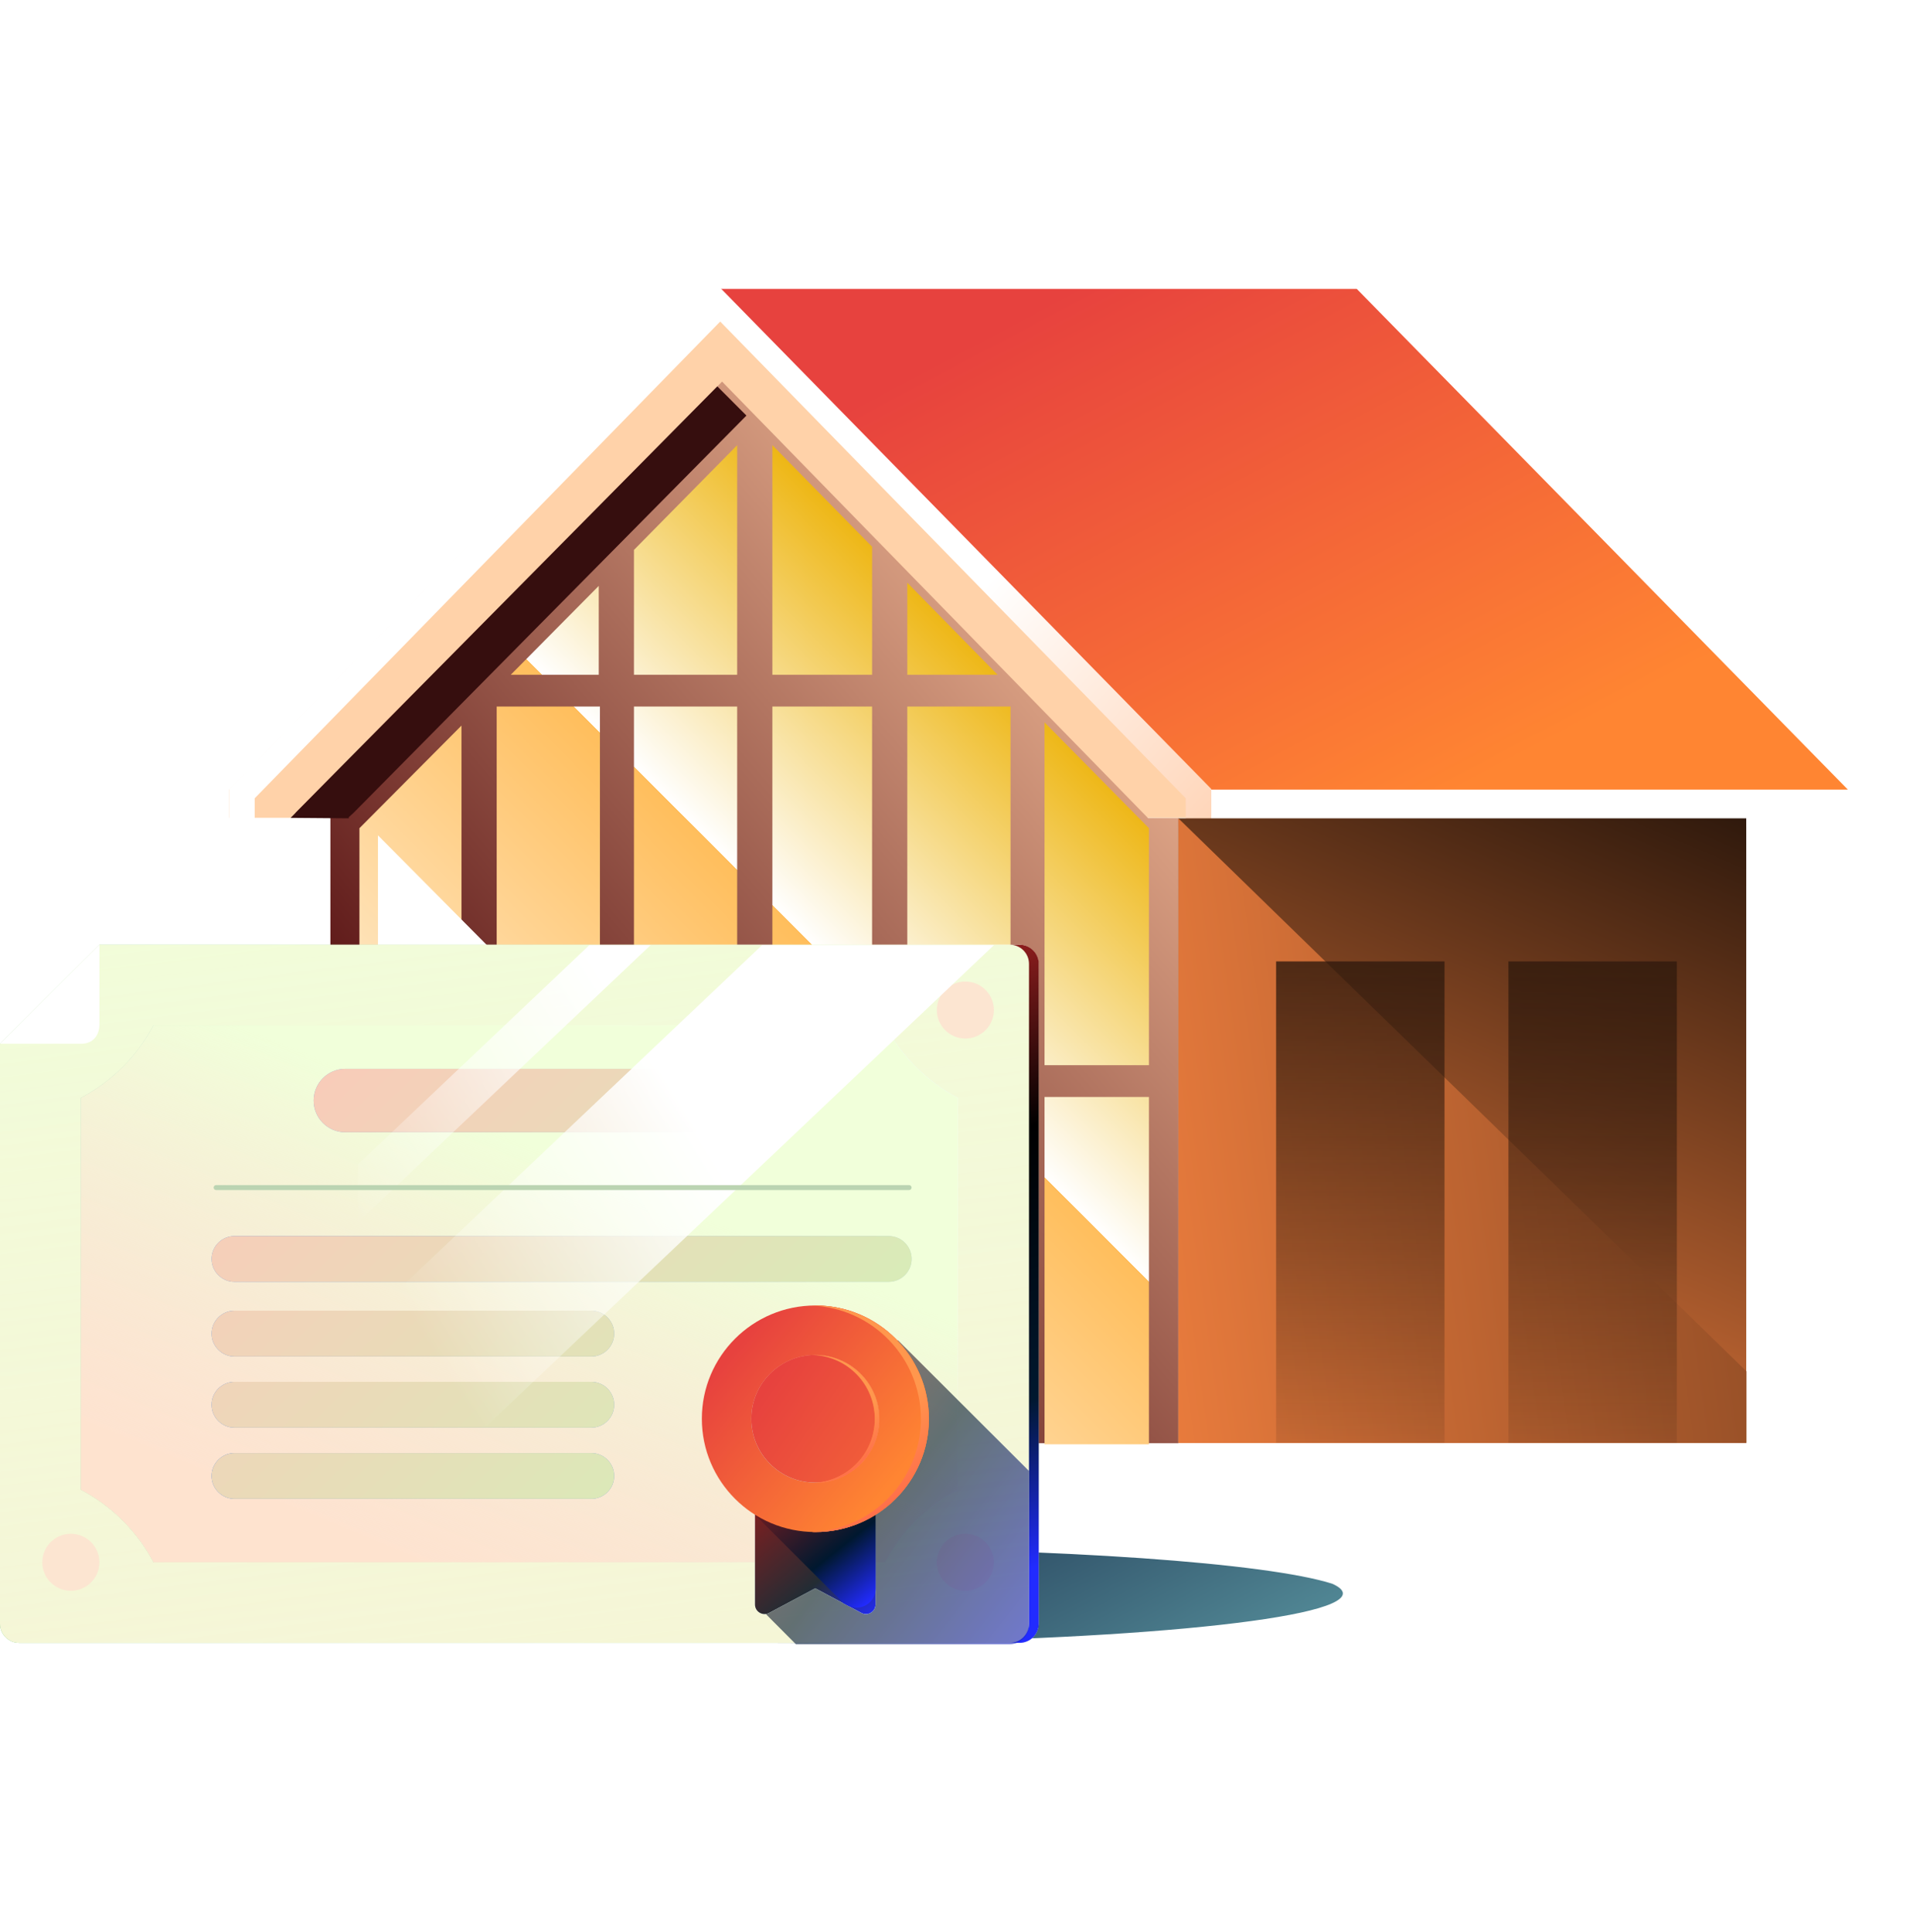 <svg width="100" height="101" viewBox="0 0 100 101" fill="none" xmlns="http://www.w3.org/2000/svg">
<g clip-path="url(#clip0_22741_254951)">
<path d="M37.648 15.104L11.979 41.278V42.751H63.318V41.278L37.648 15.104Z" fill="#FFD2A9"/>
<path d="M96.594 41.278H63.318L37.648 15.104H70.924L96.594 41.278Z" fill="url(#paint0_linear_22741_254951)"/>
<path d="M37.746 19.949L15.443 42.5L17.271 42.721V75.448H61.599V42.768H60.013L37.746 19.949Z" fill="url(#paint1_linear_22741_254951)"/>
<path fill-rule="evenodd" clip-rule="evenodd" d="M40.375 35.276H45.587V28.582L40.375 23.273V35.276ZM54.602 55.686H60.06V43.296L54.602 37.765V55.686ZM47.428 30.463L52.15 35.276H47.428V30.463ZM40.375 36.935H45.587V55.686H40.375V36.935ZM38.535 36.935H33.139V55.686H38.535V36.935ZM33.139 35.276H38.535V23.273L33.139 28.748V35.276ZM31.299 35.275H26.7L31.299 30.629V35.275ZM25.964 36.935H31.361V55.686H25.964V36.935ZM31.361 57.346H25.964V75.447H31.361V57.346ZM33.139 57.346H38.535V75.447H33.139V57.346ZM45.587 57.346H40.375V75.447H45.587V57.346ZM47.428 57.346H52.825V75.505H47.428V57.346ZM52.825 36.935H47.428V55.686H52.825V36.935ZM24.124 55.686V37.931L18.789 43.296V55.686H24.124ZM24.124 57.346H18.789V75.447H24.124V57.346ZM54.602 57.346H60.06V75.505H54.602V57.346Z" fill="url(#paint2_linear_22741_254951)"/>
<path fill-rule="evenodd" clip-rule="evenodd" d="M18.231 42.78L15.193 42.756L15.444 42.501L37.497 20.199L39.019 21.725L18.475 42.501L18.231 42.721V42.78Z" fill="#360E0E"/>
<path fill-rule="evenodd" clip-rule="evenodd" d="M11.979 41.245L37.648 15.047L63.318 41.245V42.81H61.984V41.733L37.648 16.809L13.313 41.733V42.81H11.979V41.245Z" fill="url(#paint3_linear_22741_254951)"/>
<path d="M61.596 43.225H91.283V75.432H61.596V43.225Z" fill="#C4C4C4"/>
<path d="M61.596 42.781H91.283V75.433H61.596V42.781Z" fill="url(#paint4_linear_22741_254951)"/>
<path d="M61.598 75.433H91.293V71.689L61.598 42.781V75.433Z" fill="url(#paint5_linear_22741_254951)"/>
<path fill-rule="evenodd" clip-rule="evenodd" d="M75.51 50.26H66.707V75.43H75.51V50.26ZM87.656 50.26H78.853V75.43H87.656V50.26Z" fill="url(#paint6_linear_22741_254951)"/>
<g style="mix-blend-mode:overlay">
<path d="M49.137 73.272L19.758 43.671V73.272H49.137Z" fill="white"/>
</g>
<path d="M70.197 83.301C70.197 83.129 70.008 82.956 69.64 82.793C66.248 81.713 55.468 80.933 42.695 80.933C27.194 80.933 14.623 82.094 14.623 83.519C14.623 83.691 14.813 83.863 15.181 84.027C18.584 85.106 29.353 85.887 42.126 85.887C57.626 85.887 70.197 84.725 70.197 83.301Z" fill="url(#paint7_linear_22741_254951)"/>
<path d="M5.189 49.389L5.193 49.391L0 54.574V84.884C0 85.436 0.448 85.884 1 85.884H53.287C53.839 85.884 54.287 85.436 54.287 84.884V50.389C54.287 49.836 53.839 49.389 53.287 49.389H5.189Z" fill="url(#paint8_linear_22741_254951)"/>
<path d="M5.189 49.389L5.193 49.391L0 54.574V84.884C0 85.436 0.448 85.884 1 85.884H53.287C53.839 85.884 54.287 85.436 54.287 84.884V50.389C54.287 49.836 53.839 49.389 53.287 49.389H5.189Z" fill="#F1FFDA"/>
<path d="M5.189 49.389L5.193 49.391L0 54.574V84.884C0 85.436 0.448 85.884 1 85.884H53.287C53.839 85.884 54.287 85.436 54.287 84.884V50.389C54.287 49.836 53.839 49.389 53.287 49.389H5.189Z" fill="url(#paint9_linear_22741_254951)" fill-opacity="0.3"/>
<g filter="url(#filter0_d_22741_254951)">
<path d="M5.197 53.551C5.197 54.139 4.842 54.565 4.254 54.565H0L5.197 49.387V53.551Z" fill="white"/>
</g>
<path d="M46.269 53.602H8.026C7.17 55.219 5.845 56.541 4.225 57.396V77.877C5.845 78.731 7.17 80.054 8.026 81.671H46.269C47.125 80.054 48.449 78.731 50.07 77.877V57.396C48.449 56.541 47.125 55.219 46.269 53.602Z" fill="url(#paint10_linear_22741_254951)"/>
<path d="M46.269 53.602H8.026C7.17 55.219 5.845 56.541 4.225 57.396V77.877C5.845 78.731 7.17 80.054 8.026 81.671H46.269C47.125 80.054 48.449 78.731 50.07 77.877V57.396C48.449 56.541 47.125 55.219 46.269 53.602Z" fill="url(#paint11_linear_22741_254951)"/>
<path d="M46.269 53.602H8.026C7.17 55.219 5.845 56.541 4.225 57.396V77.877C5.845 78.731 7.17 80.054 8.026 81.671H46.269C47.125 80.054 48.449 78.731 50.07 77.877V57.396C48.449 56.541 47.125 55.219 46.269 53.602Z" fill="#F1FFDA"/>
<path d="M46.269 53.602H8.026C7.17 55.219 5.845 56.541 4.225 57.396V77.877C5.845 78.731 7.17 80.054 8.026 81.671H46.269C47.125 80.054 48.449 78.731 50.07 77.877V57.396C48.449 56.541 47.125 55.219 46.269 53.602Z" fill="url(#paint12_linear_22741_254951)" fill-opacity="0.9"/>
<path d="M50.463 54.292C51.287 54.292 51.955 53.625 51.955 52.803C51.955 51.98 51.287 51.313 50.463 51.313C49.639 51.313 48.971 51.98 48.971 52.803C48.971 53.625 49.639 54.292 50.463 54.292Z" fill="#FCE5D1"/>
<path d="M3.703 83.161C4.527 83.161 5.195 82.495 5.195 81.672C5.195 80.849 4.527 80.183 3.703 80.183C2.879 80.183 2.211 80.849 2.211 81.672C2.211 82.495 2.879 83.161 3.703 83.161Z" fill="#FCE5D1"/>
<path fill-rule="evenodd" clip-rule="evenodd" d="M37.659 55.877H18.052C17.137 55.877 16.395 56.619 16.395 57.535C16.395 58.45 17.137 59.193 18.052 59.193H37.659C38.575 59.193 39.317 58.45 39.317 57.535C39.317 56.619 38.575 55.877 37.659 55.877ZM46.458 64.616H12.26C11.599 64.616 11.062 65.152 11.062 65.813C11.062 66.475 11.599 67.011 12.26 67.011H46.458C47.119 67.011 47.655 66.475 47.655 65.813C47.655 65.152 47.119 64.616 46.458 64.616ZM12.26 68.52H30.909C31.57 68.52 32.106 69.056 32.106 69.718C32.106 70.379 31.57 70.915 30.909 70.915H12.26C11.599 70.915 11.062 70.379 11.062 69.718C11.062 69.056 11.599 68.52 12.26 68.52ZM30.909 72.239H12.26C11.599 72.239 11.062 72.775 11.062 73.436C11.062 74.098 11.599 74.634 12.26 74.634H30.909C31.57 74.634 32.106 74.098 32.106 73.436C32.106 72.775 31.57 72.239 30.909 72.239ZM12.26 75.962H30.909C31.57 75.962 32.106 76.498 32.106 77.159C32.106 77.82 31.57 78.356 30.909 78.356H12.26C11.599 78.356 11.062 77.82 11.062 77.159C11.062 76.498 11.599 75.962 12.26 75.962Z" fill="url(#paint13_linear_22741_254951)"/>
<path fill-rule="evenodd" clip-rule="evenodd" d="M37.659 55.877H18.052C17.137 55.877 16.395 56.619 16.395 57.535C16.395 58.45 17.137 59.193 18.052 59.193H37.659C38.575 59.193 39.317 58.45 39.317 57.535C39.317 56.619 38.575 55.877 37.659 55.877ZM46.458 64.616H12.26C11.599 64.616 11.062 65.152 11.062 65.813C11.062 66.475 11.599 67.011 12.26 67.011H46.458C47.119 67.011 47.655 66.475 47.655 65.813C47.655 65.152 47.119 64.616 46.458 64.616ZM12.26 68.52H30.909C31.57 68.52 32.106 69.056 32.106 69.718C32.106 70.379 31.57 70.915 30.909 70.915H12.26C11.599 70.915 11.062 70.379 11.062 69.718C11.062 69.056 11.599 68.52 12.26 68.52ZM30.909 72.239H12.26C11.599 72.239 11.062 72.775 11.062 73.436C11.062 74.098 11.599 74.634 12.26 74.634H30.909C31.57 74.634 32.106 74.098 32.106 73.436C32.106 72.775 31.57 72.239 30.909 72.239ZM12.26 75.962H30.909C31.57 75.962 32.106 76.498 32.106 77.159C32.106 77.82 31.57 78.356 30.909 78.356H12.26C11.599 78.356 11.062 77.82 11.062 77.159C11.062 76.498 11.599 75.962 12.26 75.962Z" fill="url(#paint14_linear_22741_254951)"/>
<path d="M50.463 83.161C51.287 83.161 51.955 82.495 51.955 81.672C51.955 80.849 51.287 80.183 50.463 80.183C49.639 80.183 48.971 80.849 48.971 81.672C48.971 82.495 49.639 83.161 50.463 83.161Z" fill="#FCE5D1"/>
<path fill-rule="evenodd" clip-rule="evenodd" d="M51.959 49.409L18.707 80.928L18.707 69.437L39.837 49.409L51.959 49.409ZM34.008 49.409L18.707 63.912L18.707 60.878L30.807 49.409L34.008 49.409Z" fill="url(#paint15_linear_22741_254951)"/>
<path fill-rule="evenodd" clip-rule="evenodd" d="M52.789 85.883H53.299C53.851 85.883 54.299 85.435 54.299 84.883V50.388C54.299 49.835 53.851 49.388 53.299 49.388H52.789C53.341 49.388 53.789 49.835 53.789 50.388V84.883C53.789 85.435 53.341 85.883 52.789 85.883Z" fill="url(#paint16_linear_22741_254951)"/>
<g style="mix-blend-mode:multiply" opacity="0.6">
<path d="M46.937 70.061L53.783 76.894V84.954C53.783 85.506 53.336 85.954 52.783 85.954H41.602L39.738 84.082L46.937 70.061Z" fill="url(#paint17_linear_22741_254951)"/>
</g>
<path d="M39.467 75.472H45.765V83.879C45.765 84.257 45.362 84.498 45.029 84.32L42.616 83.032L40.202 84.32C39.869 84.498 39.467 84.257 39.467 83.879V75.472Z" fill="#D9D9D9"/>
<path d="M39.467 75.472H45.765V83.879C45.765 84.257 45.362 84.498 45.029 84.32L42.616 83.032L40.202 84.32C39.869 84.498 39.467 84.257 39.467 83.879V75.472Z" fill="url(#paint18_linear_22741_254951)"/>
<path d="M39.467 75.472H45.765V83.879C45.765 84.257 45.362 84.498 45.029 84.32L42.616 83.032L40.202 84.32C39.869 84.498 39.467 84.257 39.467 83.879V75.472Z" fill="url(#paint19_linear_22741_254951)"/>
<g style="mix-blend-mode:multiply">
<path fill-rule="evenodd" clip-rule="evenodd" d="M39.477 79.202V79.2L45.774 77.742V83.045C45.774 83.8 44.97 84.283 44.304 83.927L44.104 83.821L39.477 79.202Z" fill="url(#paint20_linear_22741_254951)"/>
</g>
<path d="M42.62 80.091C45.897 80.091 48.553 77.44 48.553 74.169C48.553 70.899 45.897 68.248 42.62 68.248C39.344 68.248 36.688 70.899 36.688 74.169C36.688 77.44 39.344 80.091 42.62 80.091Z" fill="url(#paint21_linear_22741_254951)"/>
<path fill-rule="evenodd" clip-rule="evenodd" d="M42.413 80.088C42.483 80.09 42.552 80.092 42.622 80.092C45.899 80.092 48.555 77.441 48.555 74.17C48.555 70.9 45.899 68.249 42.622 68.249C42.552 68.249 42.483 68.25 42.413 68.253C45.593 68.362 48.137 70.97 48.137 74.17C48.137 77.371 45.593 79.978 42.413 80.088Z" fill="url(#paint22_linear_22741_254951)"/>
<path fill-rule="evenodd" clip-rule="evenodd" d="M42.413 80.088C42.483 80.09 42.552 80.092 42.622 80.092C45.899 80.092 48.555 77.441 48.555 74.17C48.555 70.9 45.899 68.249 42.622 68.249C42.552 68.249 42.483 68.25 42.413 68.253C45.593 68.362 48.137 70.97 48.137 74.17C48.137 77.371 45.593 79.978 42.413 80.088Z" fill="url(#paint23_linear_22741_254951)"/>
<path d="M42.618 77.506C44.464 77.506 45.961 76.013 45.961 74.17C45.961 72.328 44.464 70.834 42.618 70.834C40.772 70.834 39.275 72.328 39.275 74.17C39.275 76.013 40.772 77.506 42.618 77.506Z" fill="url(#paint24_linear_22741_254951)"/>
<path d="M42.618 77.506C44.464 77.506 45.961 76.013 45.961 74.17C45.961 72.328 44.464 70.834 42.618 70.834C40.772 70.834 39.275 72.328 39.275 74.17C39.275 76.013 40.772 77.506 42.618 77.506Z" fill="url(#paint25_linear_22741_254951)"/>
<path fill-rule="evenodd" clip-rule="evenodd" d="M42.496 77.522C42.535 77.523 42.574 77.524 42.613 77.524C44.464 77.524 45.965 76.026 45.965 74.179C45.965 72.332 44.464 70.834 42.613 70.834C42.574 70.834 42.535 70.835 42.496 70.836C44.293 70.898 45.73 72.371 45.73 74.179C45.73 75.987 44.293 77.46 42.496 77.522Z" fill="url(#paint26_linear_22741_254951)"/>
<path fill-rule="evenodd" clip-rule="evenodd" d="M42.496 77.522C42.535 77.523 42.574 77.524 42.613 77.524C44.464 77.524 45.965 76.026 45.965 74.179C45.965 72.332 44.464 70.834 42.613 70.834C42.574 70.834 42.535 70.835 42.496 70.836C44.293 70.898 45.73 72.371 45.73 74.179C45.73 75.987 44.293 77.46 42.496 77.522Z" fill="url(#paint27_linear_22741_254951)"/>
<path fill-rule="evenodd" clip-rule="evenodd" d="M11.168 62.083C11.168 62.013 11.224 61.955 11.292 61.955H47.527C47.596 61.955 47.652 62.013 47.652 62.083C47.652 62.154 47.596 62.212 47.527 62.212H11.292C11.224 62.212 11.168 62.154 11.168 62.083Z" fill="#BBD4B2"/>
</g>
<defs>
<filter id="filter0_d_22741_254951" x="-2" y="47.387" width="9.196" height="9.179" filterUnits="userSpaceOnUse" color-interpolation-filters="sRGB">
<feFlood flood-opacity="0" result="BackgroundImageFix"/>
<feColorMatrix in="SourceAlpha" type="matrix" values="0 0 0 0 0 0 0 0 0 0 0 0 0 0 0 0 0 0 127 0" result="hardAlpha"/>
<feOffset/>
<feGaussianBlur stdDeviation="1"/>
<feComposite in2="hardAlpha" operator="out"/>
<feColorMatrix type="matrix" values="0 0 0 0 0 0 0 0 0 0.513 0 0 0 0 0.546 0 0 0 0.25 0"/>
<feBlend mode="normal" in2="BackgroundImageFix" result="effect1_dropShadow_22741_254951"/>
<feBlend mode="normal" in="SourceGraphic" in2="effect1_dropShadow_22741_254951" result="shape"/>
</filter>
<linearGradient id="paint0_linear_22741_254951" x1="51.599" y1="17.473" x2="66.853" y2="46.279" gradientUnits="userSpaceOnUse">
<stop stop-color="#E7423E"/>
<stop offset="1" stop-color="#FF8532"/>
</linearGradient>
<linearGradient id="paint1_linear_22741_254951" x1="44.847" y1="83.484" x2="83.085" y2="50.855" gradientUnits="userSpaceOnUse">
<stop stop-color="#5D1818"/>
<stop offset="1" stop-color="#FFC9A3"/>
</linearGradient>
<linearGradient id="paint2_linear_22741_254951" x1="105.653" y1="26.89" x2="39.425" y2="93.119" gradientUnits="userSpaceOnUse">
<stop offset="0.274" stop-color="#B9FF24"/>
<stop offset="0.357" stop-color="#DDCB11"/>
<stop offset="0.456" stop-color="#EDB309"/>
<stop offset="0.647" stop-color="white"/>
<stop offset="0.647" stop-color="#FFBE5C"/>
<stop offset="0.968" stop-color="#FEFEFE"/>
</linearGradient>
<linearGradient id="paint3_linear_22741_254951" x1="57.998" y1="23.451" x2="94.989" y2="57.221" gradientUnits="userSpaceOnUse">
<stop stop-color="white"/>
<stop offset="1" stop-color="#FF8532"/>
</linearGradient>
<linearGradient id="paint4_linear_22741_254951" x1="61.596" y1="19.718" x2="36.87" y2="78.281" gradientUnits="userSpaceOnUse">
<stop/>
<stop offset="0.766" stop-color="#EE7E3E"/>
</linearGradient>
<linearGradient id="paint5_linear_22741_254951" x1="154.871" y1="106.585" x2="63.252" y2="119.452" gradientUnits="userSpaceOnUse">
<stop/>
<stop offset="0.977" stop-color="#EE7E3E"/>
</linearGradient>
<linearGradient id="paint6_linear_22741_254951" x1="83.254" y1="43.429" x2="83.254" y2="79.553" gradientUnits="userSpaceOnUse">
<stop stop-color="#311A0D"/>
<stop offset="0.443" stop-color="#311A0D" stop-opacity="0.557"/>
<stop offset="1" stop-color="#311A0D" stop-opacity="0"/>
</linearGradient>
<linearGradient id="paint7_linear_22741_254951" x1="47.776" y1="72.584" x2="67.778" y2="110.788" gradientUnits="userSpaceOnUse">
<stop stop-color="#142342"/>
<stop offset="1" stop-color="#95F7F1"/>
</linearGradient>
<linearGradient id="paint8_linear_22741_254951" x1="-11.589" y1="91.277" x2="54.232" y2="57.007" gradientUnits="userSpaceOnUse">
<stop stop-color="#42AB44"/>
<stop offset="1" stop-color="white"/>
</linearGradient>
<linearGradient id="paint9_linear_22741_254951" x1="63.939" y1="85.884" x2="57.158" y2="32.413" gradientUnits="userSpaceOnUse">
<stop stop-color="#FFE0CF"/>
<stop offset="1" stop-color="#FFCFCF" stop-opacity="0"/>
</linearGradient>
<linearGradient id="paint10_linear_22741_254951" x1="13.185" y1="34.534" x2="-24.846" y2="147.207" gradientUnits="userSpaceOnUse">
<stop stop-color="#C9F5F5"/>
<stop offset="0.809" stop-color="#FF9877"/>
</linearGradient>
<linearGradient id="paint11_linear_22741_254951" x1="-35.111" y1="103.282" x2="46.148" y2="53.181" gradientUnits="userSpaceOnUse">
<stop stop-color="#42AB44"/>
<stop offset="0.88" stop-color="white"/>
</linearGradient>
<linearGradient id="paint12_linear_22741_254951" x1="16.302" y1="79.142" x2="24.776" y2="58.665" gradientUnits="userSpaceOnUse">
<stop stop-color="#FFE0CF"/>
<stop offset="1" stop-color="#FFCFCF" stop-opacity="0"/>
</linearGradient>
<linearGradient id="paint13_linear_22741_254951" x1="-4.759" y1="87.243" x2="43.132" y2="39.256" gradientUnits="userSpaceOnUse">
<stop stop-color="#005AE1"/>
<stop offset="1" stop-color="#005AE1" stop-opacity="0"/>
</linearGradient>
<linearGradient id="paint14_linear_22741_254951" x1="39.533" y1="75.313" x2="14.446" y2="49.828" gradientUnits="userSpaceOnUse">
<stop stop-color="#D8ECB8"/>
<stop offset="1" stop-color="#FFC5B9"/>
</linearGradient>
<linearGradient id="paint15_linear_22741_254951" x1="35.333" y1="57.219" x2="20.113" y2="66.609" gradientUnits="userSpaceOnUse">
<stop stop-color="white"/>
<stop offset="1" stop-color="white" stop-opacity="0"/>
</linearGradient>
<linearGradient id="paint16_linear_22741_254951" x1="51.174" y1="46.51" x2="68.054" y2="104.67" gradientUnits="userSpaceOnUse">
<stop offset="0.057" stop-color="#8B1D1D"/>
<stop offset="0.209"/>
<stop offset="0.435" stop-color="#00182F"/>
<stop offset="0.575" stop-color="#222BFF"/>
</linearGradient>
<linearGradient id="paint17_linear_22741_254951" x1="36.966" y1="72.056" x2="57.589" y2="88.291" gradientUnits="userSpaceOnUse">
<stop stop-color="#8B1D1D"/>
<stop offset="0.435" stop-color="#00182F"/>
<stop offset="0.976" stop-color="#222BFF"/>
</linearGradient>
<linearGradient id="paint18_linear_22741_254951" x1="40.129" y1="76.726" x2="45.365" y2="83.952" gradientUnits="userSpaceOnUse">
<stop stop-color="#F4FBFF"/>
<stop offset="0.496" stop-color="#D8FFFD"/>
</linearGradient>
<linearGradient id="paint19_linear_22741_254951" x1="39.467" y1="76.524" x2="53.657" y2="93.185" gradientUnits="userSpaceOnUse">
<stop offset="0.048" stop-color="#8B1D1D"/>
<stop offset="0.311" stop-color="#232C34"/>
<stop offset="0.467" stop-color="#222BFF"/>
</linearGradient>
<linearGradient id="paint20_linear_22741_254951" x1="38.208" y1="78.534" x2="45.965" y2="88.273" gradientUnits="userSpaceOnUse">
<stop stop-color="#8B1D1D"/>
<stop offset="0.435" stop-color="#00182F"/>
<stop offset="0.691" stop-color="#222BFF"/>
</linearGradient>
<linearGradient id="paint21_linear_22741_254951" x1="39.496" y1="69.32" x2="47.715" y2="76.226" gradientUnits="userSpaceOnUse">
<stop stop-color="#E7423E"/>
<stop offset="1" stop-color="#FF8532"/>
</linearGradient>
<linearGradient id="paint22_linear_22741_254951" x1="39.498" y1="69.321" x2="47.717" y2="76.226" gradientUnits="userSpaceOnUse">
<stop stop-color="#E7423E"/>
<stop offset="1" stop-color="#FF8532"/>
</linearGradient>
<linearGradient id="paint23_linear_22741_254951" x1="41.707" y1="96.269" x2="32.641" y2="83.422" gradientUnits="userSpaceOnUse">
<stop stop-color="#FFAB7B"/>
<stop offset="0.474" stop-color="#FF4747"/>
<stop offset="1" stop-color="#FF974D"/>
</linearGradient>
<linearGradient id="paint24_linear_22741_254951" x1="47.528" y1="75.067" x2="46.666" y2="68.178" gradientUnits="userSpaceOnUse">
<stop stop-color="#C9F5F5"/>
<stop offset="0.809" stop-color="#FF9877"/>
</linearGradient>
<linearGradient id="paint25_linear_22741_254951" x1="40.858" y1="71.438" x2="54.263" y2="80.804" gradientUnits="userSpaceOnUse">
<stop stop-color="#E7423E"/>
<stop offset="1" stop-color="#FF8532"/>
</linearGradient>
<linearGradient id="paint26_linear_22741_254951" x1="40.85" y1="71.439" x2="45.493" y2="75.339" gradientUnits="userSpaceOnUse">
<stop stop-color="#E7423E"/>
<stop offset="1" stop-color="#FF8532"/>
</linearGradient>
<linearGradient id="paint27_linear_22741_254951" x1="42.098" y1="86.663" x2="36.975" y2="79.406" gradientUnits="userSpaceOnUse">
<stop stop-color="#FFAB7B"/>
<stop offset="0.474" stop-color="#FF4747"/>
<stop offset="1" stop-color="#FF974D"/>
</linearGradient>
<clipPath id="clip0_22741_254951">
<rect width="100" height="100" fill="white" transform="translate(0 0.5)"/>
</clipPath>
</defs>
</svg>
